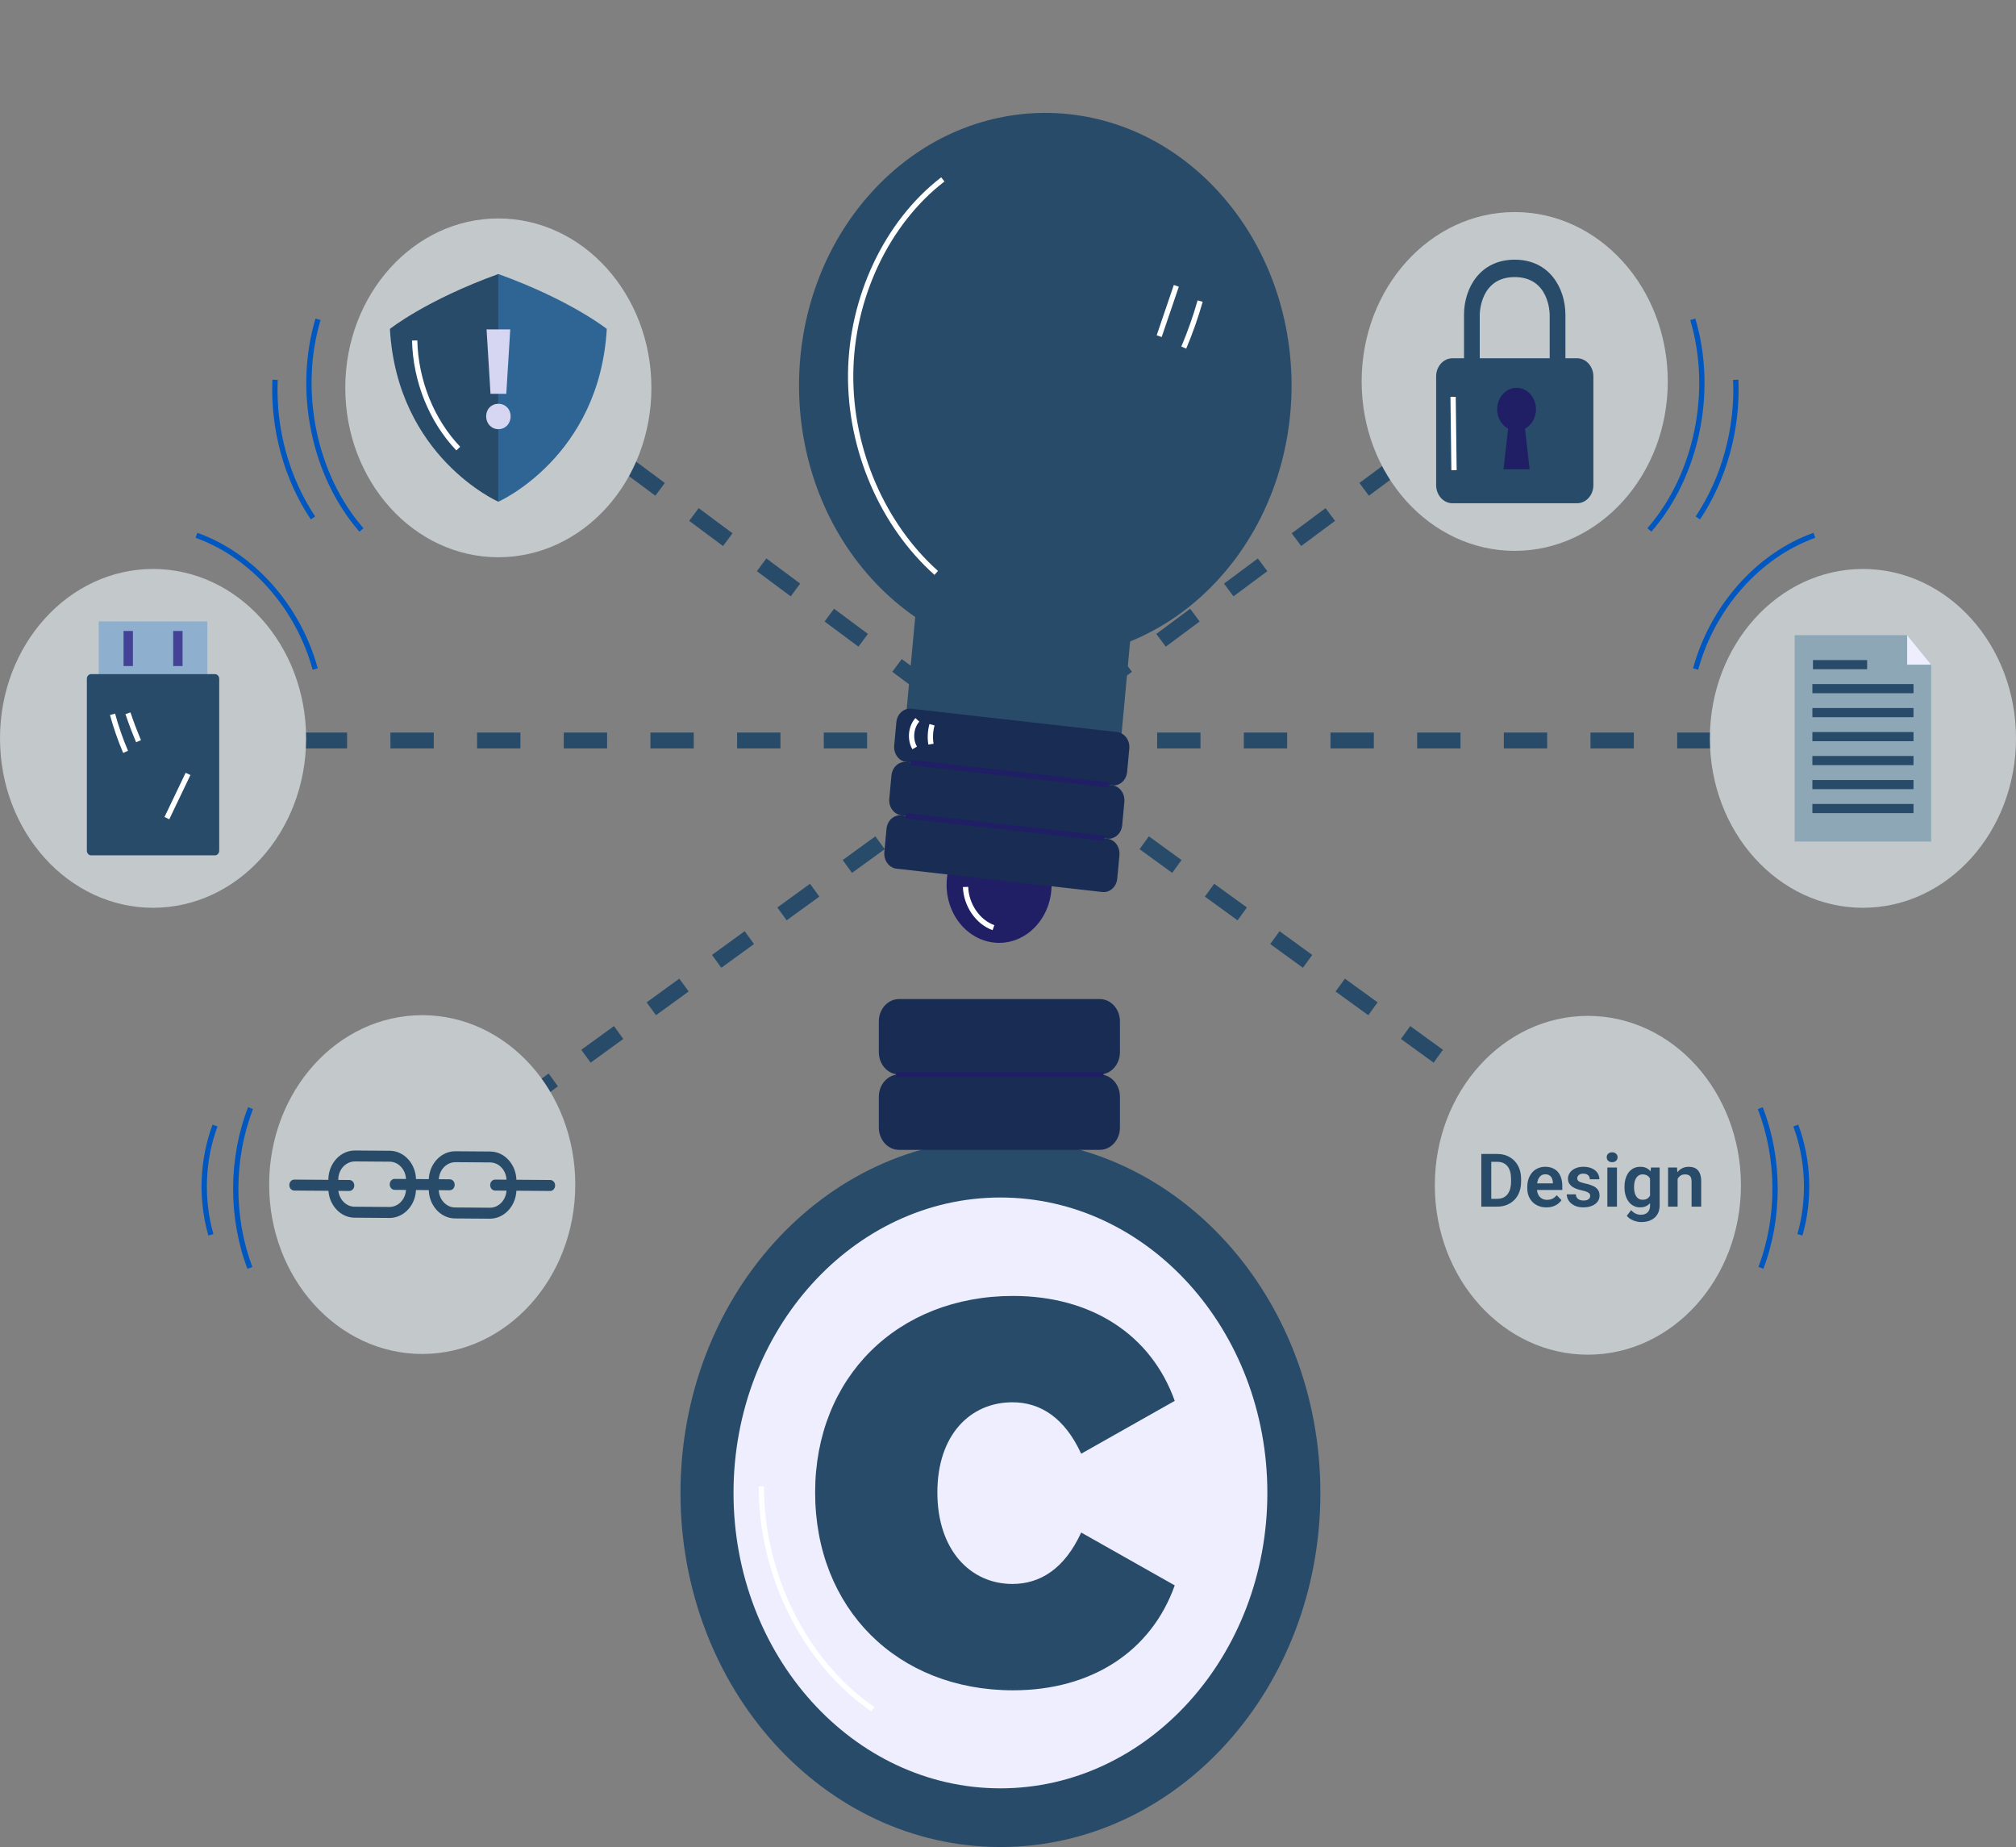 <svg width="381" height="349" viewBox="0 0 381 349" fill="none" xmlns="http://www.w3.org/2000/svg">
<rect x="0" y="0" width="381" height="349" fill="#808080" stroke="none"/>
<g clip-path="url(#clip0_5661_14430)">
<path d="M189.071 349C222.465 349 249.536 319.044 249.536 282.092C249.536 245.14 222.465 215.184 189.071 215.184C155.677 215.184 128.606 245.14 128.606 282.092C128.606 319.044 155.677 349 189.071 349Z" fill="#284B6A"/>
<path d="M189.071 337.912C161.253 337.912 138.626 312.874 138.626 282.092C138.626 251.31 161.253 226.272 189.071 226.272C216.889 226.272 239.516 251.31 239.516 282.092C239.516 312.874 216.889 337.912 189.071 337.912Z" fill="#EEEEFF"/>
<path d="M154.051 282.006C154.051 260.316 169.563 244.872 191.459 244.872C206.249 244.872 217.558 252.195 222.01 264.699L204.333 274.684C201.205 267.895 196.633 264.966 191.339 264.966C183.399 264.966 177.151 271.09 177.151 281.997C177.151 292.904 183.407 299.294 191.339 299.294C196.633 299.294 201.205 296.366 204.333 289.576L222.01 299.561C217.558 312.075 206.258 319.388 191.459 319.388C169.571 319.388 154.051 303.945 154.051 281.987V282.006Z" fill="#284B6A"/>
<path d="M207.846 188.777H169.897C167.794 188.777 166.09 190.663 166.09 192.989V198.809C166.09 201.136 167.794 203.022 169.897 203.022H207.846C209.949 203.022 211.653 201.136 211.653 198.809V192.989C211.653 190.663 209.949 188.777 207.846 188.777Z" fill="#182C54"/>
<path d="M207.846 203.022H169.897C167.794 203.022 166.09 204.908 166.09 207.234V213.054C166.09 215.381 167.794 217.267 169.897 217.267H207.846C209.949 217.267 211.653 215.381 211.653 213.054V207.234C211.653 204.908 209.949 203.022 207.846 203.022Z" fill="#182C54"/>
<path d="M169.348 203.022H208.535" stroke="#201F66" stroke-miterlimit="10"/>
<path d="M143.885 280.865C143.851 297.621 152.109 314.12 164.957 322.973" stroke="white" stroke-miterlimit="10"/>
<path d="M304.868 223.572L301.997 221.489" stroke="#284B6A" stroke-width="3" stroke-miterlimit="10"/>
<path d="M296.515 217.504L200.627 147.906" stroke="#284B6A" stroke-width="3" stroke-miterlimit="10" stroke-dasharray="7.63 7.63"/>
<path d="M197.886 145.918L195.016 143.826" stroke="#284B6A" stroke-width="3" stroke-miterlimit="10"/>
<path d="M285.533 71.859L282.68 73.98" stroke="#284B6A" stroke-width="3" stroke-miterlimit="10"/>
<path d="M276.999 78.202L200.266 135.22" stroke="#284B6A" stroke-width="3" stroke-miterlimit="10" stroke-dasharray="7.97 7.97"/>
<path d="M197.43 137.331L194.577 139.452" stroke="#284B6A" stroke-width="3" stroke-miterlimit="10"/>
<path d="M335.633 139.918H332.196" stroke="#284B6A" stroke-width="3" stroke-miterlimit="10"/>
<path d="M325.157 139.918H201.967" stroke="#284B6A" stroke-width="3" stroke-miterlimit="10" stroke-dasharray="8.19 8.19"/>
<path d="M198.453 139.918H195.016" stroke="#284B6A" stroke-width="3" stroke-miterlimit="10"/>
<path d="M77.688 223.572L80.567 221.489" stroke="#284B6A" stroke-width="3" stroke-miterlimit="10"/>
<path d="M86.041 217.504L181.929 147.906" stroke="#284B6A" stroke-width="3" stroke-miterlimit="10" stroke-dasharray="7.63 7.63"/>
<path d="M184.67 145.918L187.548 143.826" stroke="#284B6A" stroke-width="3" stroke-miterlimit="10"/>
<path d="M97.022 71.859L99.875 73.98" stroke="#284B6A" stroke-width="3" stroke-miterlimit="10"/>
<path d="M105.555 78.202L182.288 135.22" stroke="#284B6A" stroke-width="3" stroke-miterlimit="10" stroke-dasharray="7.97 7.97"/>
<path d="M185.133 137.331L187.986 139.452" stroke="#284B6A" stroke-width="3" stroke-miterlimit="10"/>
<path d="M46.929 139.918H50.367" stroke="#284B6A" stroke-width="3" stroke-miterlimit="10"/>
<path d="M57.404 139.918H180.585" stroke="#284B6A" stroke-width="3" stroke-miterlimit="10" stroke-dasharray="8.19 8.19"/>
<path d="M184.109 139.918H187.547" stroke="#284B6A" stroke-width="3" stroke-miterlimit="10"/>
<path d="M198.687 168.294C198.128 174.323 193.255 178.716 187.807 178.098C182.359 177.48 178.388 172.088 178.947 166.059C179.506 160.03 184.378 155.637 189.827 156.255C195.275 156.873 199.245 162.265 198.687 168.294Z" fill="#201F66"/>
<path d="M230.459 109.254C248.635 89.141 248.635 56.531 230.459 36.418C212.283 16.305 182.813 16.305 164.637 36.418C146.461 56.531 146.461 89.141 164.637 109.254C182.813 129.367 212.283 129.367 230.459 109.254Z" fill="#284B6A"/>
<path d="M215.929 95.829L175.313 91.224L170.985 137.965L211.601 142.57L215.929 95.829Z" fill="#284B6A"/>
<path d="M211.121 138.324L172.232 133.915C170.815 133.754 169.549 134.894 169.404 136.462L168.997 140.861C168.852 142.428 169.882 143.829 171.299 143.989L210.188 148.398C211.604 148.559 212.87 147.419 213.015 145.851L213.422 141.452C213.568 139.885 212.537 138.484 211.121 138.324Z" fill="#182C54"/>
<path d="M210.189 148.388L171.3 143.979C169.883 143.818 168.617 144.959 168.472 146.526L168.065 150.925C167.92 152.492 168.95 153.893 170.367 154.054L209.256 158.463C210.672 158.623 211.938 157.483 212.083 155.916L212.49 151.517C212.636 149.949 211.605 148.549 210.189 148.388Z" fill="#182C54"/>
<path d="M209.256 158.473L170.368 154.063C168.951 153.903 167.685 155.043 167.54 156.611L167.133 161.009C166.988 162.577 168.018 163.978 169.435 164.138L208.324 168.547C209.74 168.708 211.006 167.567 211.151 166L211.558 161.601C211.703 160.034 210.673 158.633 209.256 158.473Z" fill="#182C54"/>
<path d="M172.098 144.064L209.652 148.315" stroke="#201F66" stroke-miterlimit="10"/>
<path d="M171.16 154.144L208.714 158.394" stroke="#201F66" stroke-miterlimit="10"/>
<path d="M178.182 33.898C167.526 42.105 160.909 56.283 160.763 70.642C160.617 85.011 166.839 99.227 176.936 108.252" stroke="white" stroke-miterlimit="10"/>
<path d="M173.369 136.019C172.14 137.379 171.917 139.709 172.862 141.325" stroke="white" stroke-miterlimit="10"/>
<path d="M176.137 136.941C175.809 138.13 175.74 139.395 175.938 140.612" stroke="white" stroke-miterlimit="10"/>
<path d="M222.311 54.01C221.228 57.177 220.145 60.353 219.071 63.52" stroke="white" stroke-miterlimit="10"/>
<path d="M226.813 56.892C225.962 59.887 224.923 62.825 223.72 65.678" stroke="white" stroke-miterlimit="10"/>
<path d="M182.478 167.59C182.589 171.013 184.798 174.237 187.754 175.283" stroke="white" stroke-miterlimit="10"/>
<path d="M79.793 255.837C95.768 255.837 108.719 241.506 108.719 223.828C108.719 206.151 95.768 191.82 79.793 191.82C63.817 191.82 50.867 206.151 50.867 223.828C50.867 241.506 63.817 255.837 79.793 255.837Z" fill="#C3C8CB"/>
<path d="M76.474 229.135C75.632 229.791 74.626 230.143 73.578 230.133L67.021 230.085C65.689 230.076 64.434 229.496 63.498 228.44C62.561 227.385 62.045 225.996 62.054 224.523V222.887C62.08 219.834 64.34 217.371 67.098 217.39L73.655 217.438C76.414 217.457 78.639 219.958 78.622 223.001L78.614 224.637C78.614 226.111 78.081 227.499 77.127 228.535C76.929 228.754 76.706 228.954 76.483 229.135H76.474ZM65.259 220.082C64.46 220.7 63.936 221.727 63.927 222.896V224.532C63.91 225.454 64.237 226.329 64.821 226.985C65.405 227.642 66.187 228.012 67.029 228.012L73.587 228.06C74.42 228.06 75.211 227.708 75.804 227.062C76.397 226.415 76.732 225.55 76.732 224.618V222.982C76.749 221.071 75.357 219.511 73.638 219.502L67.081 219.454C66.411 219.454 65.783 219.682 65.268 220.082H65.259Z" fill="#284B6A"/>
<path d="M85.524 224.713C85.37 224.836 85.18 224.903 84.983 224.903L74.585 224.827C74.069 224.827 73.648 224.361 73.656 223.781C73.656 223.21 74.078 222.744 74.602 222.754L85 222.83C85.516 222.83 85.937 223.296 85.928 223.876C85.928 224.228 85.773 224.532 85.533 224.713H85.524Z" fill="#284B6A"/>
<path d="M95.459 229.268C94.634 229.905 93.637 230.276 92.554 230.276L85.997 230.228C83.239 230.209 81.013 227.708 81.03 224.665V223.03C81.056 219.977 83.316 217.514 86.074 217.533L92.631 217.581C93.963 217.59 95.218 218.17 96.155 219.226C97.091 220.281 97.607 221.67 97.599 223.144V224.779C97.581 226.634 96.739 228.279 95.459 229.268ZM84.252 220.224C83.453 220.842 82.929 221.869 82.921 223.039V224.675C82.903 225.597 83.23 226.472 83.814 227.128C84.399 227.784 85.181 228.155 86.023 228.155L92.58 228.203C94.307 228.212 95.716 226.672 95.725 224.76V223.125C95.742 222.202 95.416 221.327 94.831 220.671C94.247 220.015 93.465 219.644 92.623 219.644L86.066 219.597C85.387 219.597 84.768 219.825 84.252 220.224Z" fill="#284B6A"/>
<path d="M104.508 224.846C104.353 224.97 104.164 225.036 103.966 225.036L93.568 224.96C93.052 224.96 92.631 224.494 92.64 223.914C92.64 223.343 93.061 222.877 93.585 222.887L103.983 222.963C104.499 222.963 104.92 223.429 104.912 224.009C104.912 224.361 104.757 224.665 104.516 224.846H104.508Z" fill="#284B6A"/>
<path d="M66.549 224.846C66.394 224.969 66.205 225.036 66.008 225.036L55.609 224.96C55.094 224.96 54.673 224.494 54.681 223.914C54.681 223.343 55.102 222.877 55.627 222.887L66.025 222.963C66.54 222.963 66.962 223.429 66.953 224.009C66.953 224.361 66.798 224.665 66.558 224.846H66.549Z" fill="#284B6A"/>
<path d="M352.073 171.527C368.048 171.527 380.999 157.196 380.999 139.518C380.999 121.84 368.048 107.51 352.073 107.51C336.097 107.51 323.147 121.84 323.147 139.518C323.147 157.196 336.097 171.527 352.073 171.527Z" fill="#C3C8CB"/>
<path d="M364.971 159.012H339.173V120.015H360.434L364.971 125.587V159.012Z" fill="#8DA7B6"/>
<path d="M352.864 124.722H342.629V126.452H352.864V124.722Z" fill="#284B6A"/>
<path d="M361.629 129.258H342.517V130.988H361.629V129.258Z" fill="#284B6A"/>
<path d="M361.629 133.784H342.517V135.515H361.629V133.784Z" fill="#284B6A"/>
<path d="M361.629 138.32H342.517V140.051H361.629V138.32Z" fill="#284B6A"/>
<path d="M361.629 142.847H342.517V144.577H361.629V142.847Z" fill="#284B6A"/>
<path d="M361.629 147.382H342.517V149.113H361.629V147.382Z" fill="#284B6A"/>
<path d="M361.629 151.909H342.517V153.64H361.629V151.909Z" fill="#284B6A"/>
<path d="M360.434 120.015V125.587H364.972L360.434 120.015Z" fill="#EEEEFF"/>
<path d="M47.351 209.384C43.664 218.883 43.621 230.038 47.23 239.566" stroke="#0057C0" stroke-miterlimit="10"/>
<path d="M40.641 212.674C38.217 219.169 37.934 226.624 39.859 233.319" stroke="#0057C0" stroke-miterlimit="10"/>
<path d="M37.125 101.148C47.687 104.914 56.349 114.661 59.572 126.414" stroke="#0057C0" stroke-miterlimit="10"/>
<path d="M60.103 60.334C56.047 73.913 59.33 89.851 68.31 100.14" stroke="#0057C0" stroke-miterlimit="10"/>
<path d="M51.983 71.764C51.587 81.026 54.165 90.412 59.15 97.867" stroke="#0057C0" stroke-miterlimit="10"/>
<path d="M28.926 171.527C44.902 171.527 57.852 157.196 57.852 139.518C57.852 121.84 44.902 107.51 28.926 107.51C12.951 107.51 0 121.84 0 139.518C0 157.196 12.951 171.527 28.926 171.527Z" fill="#C3C8CB"/>
<path d="M39.194 117.409H18.655V127.375H39.194V117.409Z" fill="#8EAFCD"/>
<path d="M40.621 127.375H17.22C16.774 127.375 16.413 127.775 16.413 128.269V160.724C16.413 161.218 16.774 161.618 17.22 161.618H40.621C41.067 161.618 41.429 161.218 41.429 160.724V128.269C41.429 127.775 41.067 127.375 40.621 127.375Z" fill="#284B6A"/>
<path d="M25.117 119.225H23.347V125.853H25.117V119.225Z" fill="#444296"/>
<path d="M34.501 119.225H32.73V125.853H34.501V119.225Z" fill="#444296"/>
<path d="M21.269 134.973C21.93 137.398 22.755 139.775 23.735 142.067" stroke="white" stroke-miterlimit="10"/>
<path d="M24.183 134.773C24.784 136.561 25.454 138.32 26.185 140.051" stroke="white" stroke-miterlimit="10"/>
<path d="M31.539 154.591C32.871 151.804 34.203 149.018 35.535 146.232" stroke="white" stroke-miterlimit="10"/>
<path d="M94.18 105.294C110.155 105.294 123.106 90.964 123.106 73.286C123.106 55.608 110.155 41.277 94.18 41.277C78.205 41.277 65.254 55.608 65.254 73.286C65.254 90.964 78.205 105.294 94.18 105.294Z" fill="#C3C8CB"/>
<path d="M94.18 51.766V94.805C94.18 94.805 75.077 86.371 73.685 62.15C73.685 62.15 80.508 56.711 94.18 51.776V51.766Z" fill="#284B6A"/>
<path d="M94.18 51.766V94.805C94.18 94.805 113.283 86.371 114.676 62.15C114.676 62.15 107.852 56.711 94.18 51.776V51.766Z" fill="#2F6595"/>
<path d="M78.368 64.337C78.548 71.992 81.582 79.505 86.609 84.763" stroke="white" stroke-miterlimit="10"/>
<path d="M91.876 78.668C91.876 77.308 92.839 76.3 94.188 76.3C95.537 76.3 96.5 77.308 96.5 78.668C96.5 80.028 95.537 81.093 94.188 81.093C92.839 81.093 91.876 79.999 91.876 78.668ZM91.954 62.236H96.431L95.683 74.408H92.701L91.954 62.236Z" fill="#D6D6F2"/>
<path d="M286.262 104.086C302.238 104.086 315.189 89.756 315.189 72.078C315.189 54.4 302.238 40.069 286.262 40.069C270.287 40.069 257.336 54.4 257.336 72.078C257.336 89.756 270.287 104.086 286.262 104.086Z" fill="#C3C8CB"/>
<path d="M295.844 69.339H292.871V59.478C292.871 59.183 292.794 52.356 286.262 52.356C279.731 52.356 279.654 59.193 279.654 59.478V69.339H276.68V59.478C276.68 54.467 279.68 49.065 286.262 49.065C292.845 49.065 295.844 54.467 295.844 59.478V69.339Z" fill="#284B6A"/>
<path d="M298.036 67.694H274.507C272.798 67.694 271.413 69.227 271.413 71.118V91.667C271.413 93.558 272.798 95.091 274.507 95.091H298.036C299.745 95.091 301.13 93.558 301.13 91.667V71.118C301.13 69.227 299.745 67.694 298.036 67.694Z" fill="#284B6A"/>
<path d="M286.615 81.397C288.642 81.397 290.285 79.579 290.285 77.336C290.285 75.094 288.642 73.276 286.615 73.276C284.589 73.276 282.946 75.094 282.946 77.336C282.946 79.579 284.589 81.397 286.615 81.397Z" fill="#201F66"/>
<path d="M288.128 80.256H286.616H285.095L284.141 88.681H286.616H289.082L288.128 80.256Z" fill="#201F66"/>
<path d="M274.618 74.988C274.678 79.609 274.73 84.221 274.791 88.843" stroke="white" stroke-miterlimit="10"/>
<path d="M300.09 255.97C316.066 255.97 329.016 241.639 329.016 223.961C329.016 206.284 316.066 191.953 300.09 191.953C284.115 191.953 271.164 206.284 271.164 223.961C271.164 241.639 284.115 255.97 300.09 255.97Z" fill="#C3C8CB"/>
<path d="M282.924 228H280.777L280.791 226.523H282.924C283.503 226.523 283.988 226.396 284.38 226.141C284.772 225.881 285.068 225.509 285.268 225.026C285.469 224.539 285.569 223.955 285.569 223.276V222.764C285.569 222.24 285.512 221.777 285.398 221.376C285.284 220.975 285.116 220.638 284.893 220.364C284.674 220.091 284.403 219.883 284.079 219.742C283.755 219.601 283.384 219.53 282.965 219.53H280.736V218.047H282.965C283.63 218.047 284.236 218.159 284.783 218.382C285.335 218.605 285.811 218.926 286.212 219.346C286.617 219.76 286.927 220.257 287.142 220.836C287.36 221.415 287.47 222.062 287.47 222.777V223.276C287.47 223.987 287.36 224.634 287.142 225.218C286.927 225.797 286.617 226.293 286.212 226.708C285.811 227.123 285.332 227.442 284.776 227.665C284.22 227.888 283.603 228 282.924 228ZM281.83 218.047V228H279.95V218.047H281.83ZM292.255 228.137C291.694 228.137 291.191 228.046 290.744 227.863C290.297 227.681 289.917 227.428 289.602 227.104C289.293 226.776 289.053 226.396 288.885 225.963C288.721 225.525 288.639 225.056 288.639 224.555V224.281C288.639 223.712 288.721 223.194 288.885 222.729C289.049 222.26 289.281 221.857 289.582 221.52C289.883 221.182 290.243 220.923 290.662 220.74C291.081 220.558 291.544 220.467 292.05 220.467C292.574 220.467 293.036 220.556 293.437 220.733C293.838 220.907 294.173 221.153 294.442 221.472C294.711 221.791 294.914 222.174 295.051 222.62C295.187 223.062 295.256 223.552 295.256 224.09V224.849H289.459V223.604H293.478V223.468C293.469 223.181 293.415 222.919 293.314 222.682C293.214 222.44 293.059 222.249 292.85 222.107C292.64 221.962 292.369 221.889 292.036 221.889C291.767 221.889 291.532 221.948 291.332 222.066C291.136 222.18 290.972 222.344 290.84 222.559C290.712 222.768 290.616 223.019 290.553 223.311C290.489 223.602 290.457 223.926 290.457 224.281V224.555C290.457 224.865 290.498 225.152 290.58 225.416C290.667 225.68 290.792 225.91 290.956 226.106C291.125 226.298 291.325 226.448 291.558 226.558C291.795 226.662 292.063 226.715 292.364 226.715C292.742 226.715 293.084 226.642 293.39 226.496C293.699 226.346 293.968 226.125 294.196 225.833L295.105 226.776C294.95 227.004 294.741 227.223 294.477 227.433C294.217 227.642 293.902 227.813 293.533 227.945C293.164 228.073 292.738 228.137 292.255 228.137ZM300.533 225.977C300.533 225.822 300.492 225.683 300.41 225.56C300.328 225.437 300.173 225.325 299.945 225.225C299.722 225.12 299.394 225.022 298.961 224.931C298.578 224.849 298.225 224.746 297.901 224.623C297.578 224.5 297.3 224.352 297.067 224.179C296.835 224.001 296.653 223.794 296.52 223.557C296.393 223.315 296.329 223.037 296.329 222.723C296.329 222.417 296.395 222.13 296.527 221.861C296.659 221.588 296.851 221.349 297.102 221.144C297.352 220.934 297.657 220.77 298.018 220.651C298.378 220.528 298.783 220.467 299.234 220.467C299.863 220.467 300.403 220.569 300.854 220.774C301.31 220.979 301.659 221.262 301.9 221.622C302.142 221.978 302.263 222.379 302.263 222.825H300.458C300.458 222.629 300.412 222.451 300.321 222.292C300.235 222.132 300.1 222.005 299.918 221.909C299.736 221.809 299.505 221.759 299.227 221.759C298.977 221.759 298.765 221.8 298.592 221.882C298.423 221.964 298.296 222.071 298.209 222.203C298.122 222.335 298.079 222.481 298.079 222.641C298.079 222.759 298.102 222.866 298.147 222.962C298.198 223.053 298.277 223.137 298.387 223.215C298.496 223.292 298.644 223.363 298.831 223.427C299.022 223.491 299.257 223.552 299.535 223.611C300.087 223.721 300.567 223.867 300.977 224.049C301.392 224.227 301.716 224.464 301.948 224.76C302.181 225.056 302.297 225.434 302.297 225.895C302.297 226.223 302.226 226.523 302.085 226.797C301.944 227.066 301.739 227.3 301.47 227.501C301.201 227.701 300.879 227.859 300.506 227.973C300.132 228.082 299.711 228.137 299.241 228.137C298.562 228.137 297.988 228.016 297.518 227.774C297.049 227.528 296.694 227.218 296.452 226.845C296.211 226.466 296.09 226.075 296.09 225.669H297.819C297.833 225.956 297.91 226.186 298.052 226.359C298.193 226.533 298.371 226.658 298.585 226.735C298.804 226.808 299.034 226.845 299.275 226.845C299.549 226.845 299.779 226.808 299.966 226.735C300.153 226.658 300.294 226.555 300.39 226.428C300.485 226.296 300.533 226.145 300.533 225.977ZM305.585 220.604V228H303.773V220.604H305.585ZM303.65 218.669C303.65 218.4 303.741 218.177 303.924 217.999C304.111 217.821 304.361 217.732 304.676 217.732C304.99 217.732 305.239 217.821 305.421 217.999C305.608 218.177 305.701 218.4 305.701 218.669C305.701 218.933 305.608 219.154 305.421 219.332C305.239 219.51 304.99 219.599 304.676 219.599C304.361 219.599 304.111 219.51 303.924 219.332C303.741 219.154 303.65 218.933 303.65 218.669ZM312.011 220.604H313.651V227.774C313.651 228.444 313.505 229.012 313.214 229.477C312.927 229.946 312.523 230.301 312.004 230.543C311.484 230.789 310.88 230.912 310.192 230.912C309.896 230.912 309.575 230.871 309.228 230.789C308.887 230.707 308.556 230.577 308.237 230.399C307.923 230.226 307.661 230.001 307.451 229.723L308.265 228.656C308.511 228.943 308.789 229.16 309.099 229.306C309.408 229.456 309.743 229.531 310.103 229.531C310.468 229.531 310.778 229.463 311.033 229.326C311.293 229.194 311.491 228.998 311.628 228.738C311.769 228.483 311.84 228.169 311.84 227.795V222.292L312.011 220.604ZM307.014 224.391V224.247C307.014 223.682 307.082 223.169 307.219 222.709C307.355 222.244 307.551 221.845 307.807 221.513C308.066 221.18 308.379 220.923 308.743 220.74C309.112 220.558 309.527 220.467 309.987 220.467C310.475 220.467 310.885 220.556 311.218 220.733C311.555 220.911 311.833 221.164 312.052 221.492C312.275 221.82 312.448 222.21 312.571 222.661C312.699 223.108 312.797 223.6 312.865 224.138V224.527C312.801 225.051 312.699 225.532 312.558 225.97C312.421 226.407 312.239 226.79 312.011 227.118C311.783 227.442 311.5 227.692 311.163 227.87C310.826 228.048 310.429 228.137 309.974 228.137C309.518 228.137 309.108 228.043 308.743 227.856C308.379 227.67 308.066 227.408 307.807 227.07C307.551 226.733 307.355 226.337 307.219 225.881C307.082 225.425 307.014 224.928 307.014 224.391ZM308.818 224.247V224.391C308.818 224.71 308.85 225.008 308.914 225.286C308.978 225.564 309.076 225.81 309.208 226.024C309.34 226.234 309.506 226.398 309.707 226.517C309.907 226.635 310.147 226.694 310.425 226.694C310.798 226.694 311.104 226.617 311.341 226.462C311.582 226.302 311.765 226.086 311.888 225.812C312.015 225.535 312.097 225.222 312.134 224.876V223.803C312.111 223.529 312.061 223.276 311.983 223.044C311.91 222.812 311.808 222.611 311.676 222.442C311.544 222.274 311.375 222.142 311.17 222.046C310.965 221.95 310.721 221.902 310.438 221.902C310.165 221.902 309.926 221.964 309.721 222.087C309.516 222.205 309.347 222.372 309.215 222.586C309.083 222.8 308.982 223.049 308.914 223.331C308.85 223.614 308.818 223.919 308.818 224.247ZM317.049 222.183V228H315.244V220.604H316.939L317.049 222.183ZM316.762 224.035H316.228C316.233 223.497 316.306 223.01 316.447 222.572C316.588 222.135 316.787 221.759 317.042 221.444C317.302 221.13 317.609 220.888 317.965 220.72C318.32 220.551 318.717 220.467 319.154 220.467C319.51 220.467 319.831 220.517 320.118 220.617C320.405 220.717 320.651 220.877 320.856 221.096C321.066 221.314 321.226 221.602 321.335 221.957C321.449 222.308 321.506 222.741 321.506 223.256V228H319.687V223.242C319.687 222.905 319.637 222.638 319.537 222.442C319.441 222.246 319.3 222.107 319.113 222.025C318.931 221.943 318.705 221.902 318.436 221.902C318.158 221.902 317.915 221.959 317.705 222.073C317.5 222.183 317.327 222.335 317.185 222.531C317.049 222.727 316.944 222.953 316.871 223.208C316.798 223.463 316.762 223.739 316.762 224.035Z" fill="#284B6A"/>
<path d="M332.67 209.384C336.356 218.883 336.399 230.038 332.79 239.566" stroke="#0057C0" stroke-miterlimit="10"/>
<path d="M339.382 212.674C341.805 219.169 342.089 226.624 340.164 233.319" stroke="#0057C0" stroke-miterlimit="10"/>
<path d="M342.897 101.148C332.336 104.914 323.673 114.661 320.451 126.414" stroke="#0057C0" stroke-miterlimit="10"/>
<path d="M319.917 60.334C323.974 73.913 320.691 89.851 311.71 100.14" stroke="#0057C0" stroke-miterlimit="10"/>
<path d="M328.037 71.764C328.433 81.026 325.855 90.412 320.87 97.867" stroke="#0057C0" stroke-miterlimit="10"/>
</g>
<defs>
<clipPath id="clip0_5661_14430">
<rect width="381" height="349" fill="white"/>
</clipPath>
</defs>
</svg>
